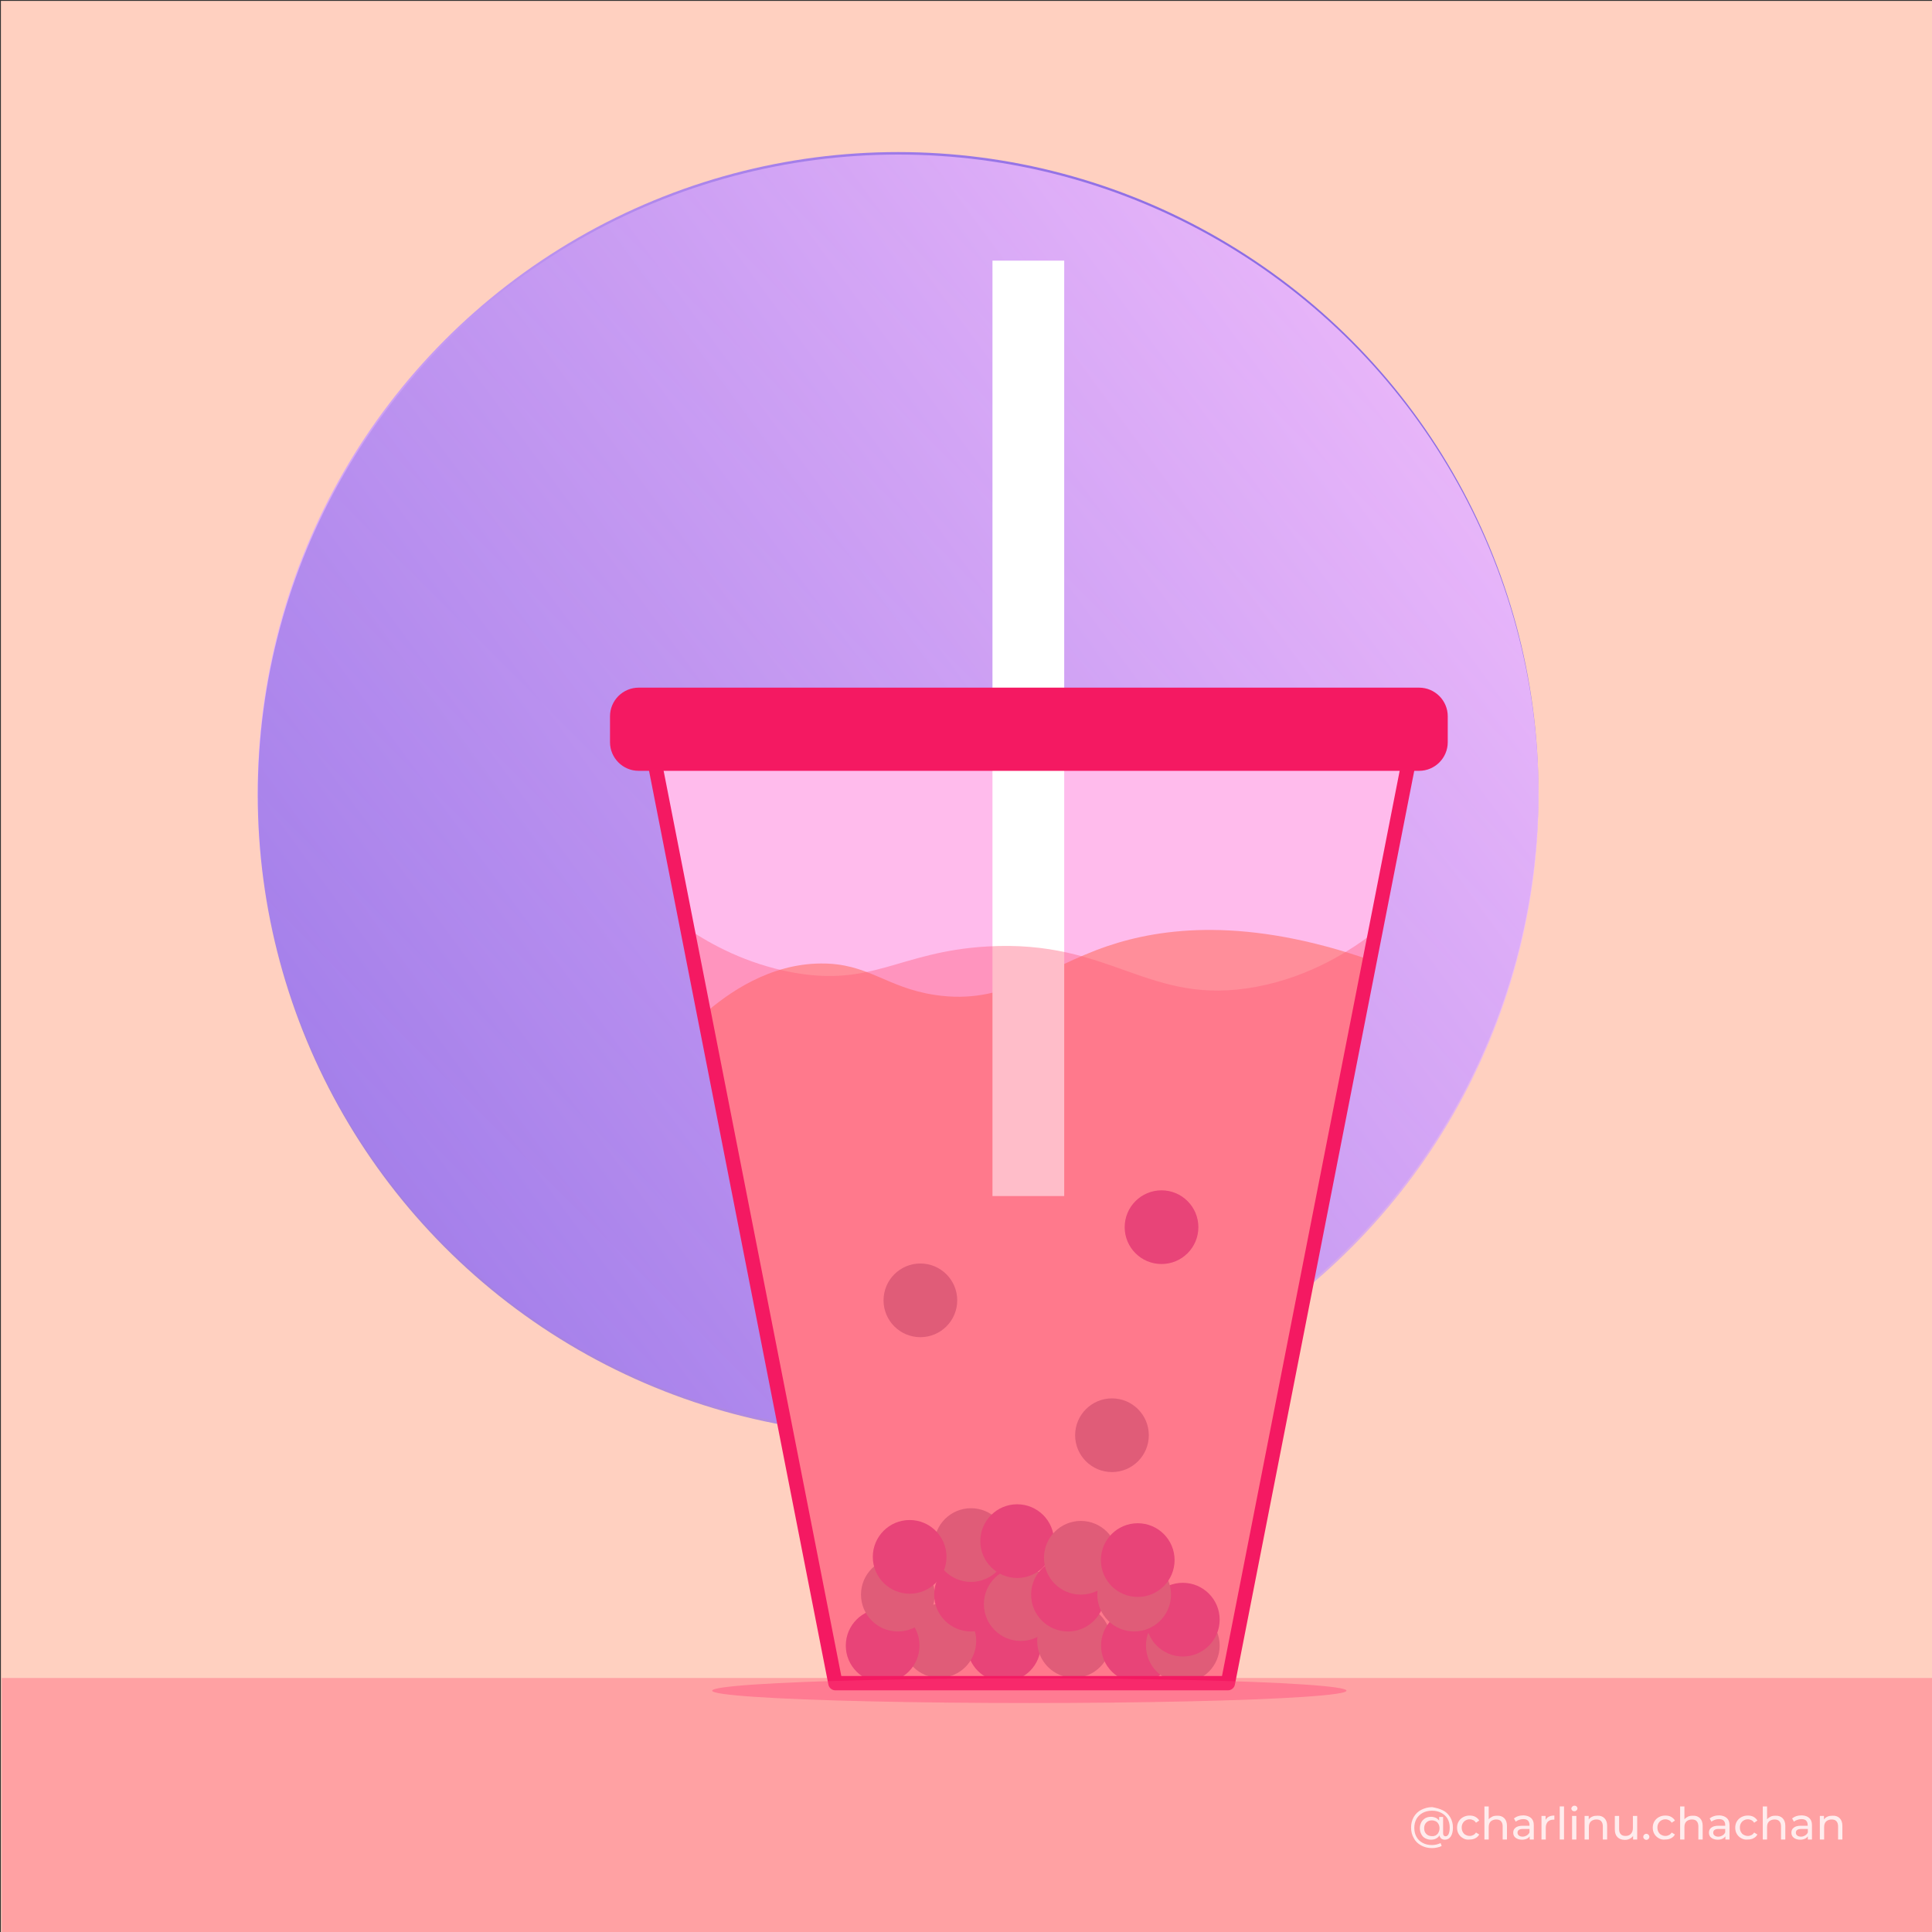 <?xml version="1.0" encoding="utf-8"?>
<!-- Generator: Adobe Illustrator 24.1.0, SVG Export Plug-In . SVG Version: 6.00 Build 0)  -->
<svg version="1.1" xmlns="http://www.w3.org/2000/svg" xmlns:xlink="http://www.w3.org/1999/xlink" x="0px" y="0px"
	 viewBox="0 0 1080 1080" style="enable-background:new 0 0 1080 1080;" xml:space="preserve">
<rect x="0" y="0" width="1080" height="1080" fill="#333333" stroke="none"/>
<style type="text/css">
	.st0{display:none;}
	.st1{display:inline;fill:none;stroke:#000000;stroke-width:8;stroke-linejoin:round;stroke-miterlimit:10;}
	.st2{display:inline;stroke:#000000;stroke-width:4;stroke-linejoin:round;stroke-miterlimit:10;}
	.st3{fill:#FFFFFF;}
	.st4{fill:#FFD0C0;}
	.st5{opacity:0.4;fill:#FF5C78;}
	.st6{fill:url(#SVGID_1_);}
	.st7{opacity:0.79;fill:url(#SVGID_2_);}
	.st8{fill:#FFBBEC;}
	.st9{opacity:0.7;fill:#FF7B78;}
	.st10{display:none;fill:#CB5E78;}
	.st11{display:none;fill:#CB0078;}
	.st12{fill:#D93578;}
	.st13{fill:#CB5E78;}
	.st14{fill:none;stroke:#F41962;stroke-width:8;stroke-linejoin:round;stroke-miterlimit:10;}
	.st15{fill:#F41962;stroke:#F41962;stroke-width:8;stroke-linejoin:round;stroke-miterlimit:10;}
	.st16{opacity:0.4;fill:#FF4278;}
	.st17{opacity:0.8;fill:#FFFFFF;}
</style>
<g id="Calque_1" class="st0">
	<path class="st1" d="M484.5,385H353c21,107.2,42.1,214.3,63.1,321.5c22.8,0,45.6,0,68.4,0s45.6,0,68.4,0
		C573.9,599.3,595,492.2,616,385H484.5z"/>
	<path class="st2" d="M615,386H352c-6.6,0-12-5.4-12-12l0,0c0-6.6,5.4-12,12-12h263c6.6,0,12,5.4,12,12l0,0
		C627,380.6,621.6,386,615,386z"/>
</g>
<g id="Calque_13">
	<rect x="1" y="1" class="st3" width="1080" height="1073"/>
</g>
<g id="Calque_12">
	<rect x="0.5" y="0.5" class="st4" width="1080" height="1080"/>
	<rect x="1" y="938" class="st5" width="1079" height="143"/>
</g>
<g id="fond">
	<linearGradient id="SVGID_1_" gradientUnits="userSpaceOnUse" x1="248.846" y1="696.082" x2="755.083" y2="189.846">
		<stop  offset="0" style="stop-color:#FFC8FF"/>
		<stop  offset="1" style="stop-color:#8C6CE4"/>
	</linearGradient>
	<circle class="st6" cx="502" cy="443" r="358"/>
	
		<linearGradient id="SVGID_2_" gradientUnits="userSpaceOnUse" x1="368.382" y1="785.475" x2="874.619" y2="279.239" gradientTransform="matrix(-0.989 -0.151 0.151 -0.989 1036.071 1064.496)">
		<stop  offset="0" style="stop-color:#FFC8FF"/>
		<stop  offset="1" style="stop-color:#8C6CE4"/>
	</linearGradient>
	<circle class="st7" cx="502.1" cy="444.4" r="358"/>
</g>
<g id="fondverre">
	<path class="st8" d="M686.3,941.2c-73.2,0-146.5,0-219.7,0c-33.7-178-67.4-356.1-101-534.1h421.8
		C753.6,585.1,720,763.2,686.3,941.2z"/>
</g>
<g id="liquide_1">
	<path class="st9" d="M392.8,567.5c14.5-12.8,37.4-28.6,65.8-28.9c26.8-0.3,36.6,13.5,64.2,17.6c38.6,5.8,60.7-15.2,96.2-27.3
		c30.4-10.3,77.7-16.5,147.6,8c-26.7,134.7-53.5,269.4-80.2,404.2c-73.2,0-146.5,0-219.7,0C442,816.6,417.4,692.1,392.8,567.5z"/>
</g>
<g id="bubulle">
	<circle class="st10" cx="170.6" cy="666" r="11.7"/>
	<circle class="st11" cx="131.6" cy="483.7" r="11.7"/>
	<circle class="st12" cx="561.2" cy="919.5" r="20.6"/>
	<circle class="st13" cx="600.4" cy="917.3" r="20.6"/>
	<circle class="st13" cx="525.1" cy="917.3" r="20.6"/>
	<circle class="st12" cx="636.1" cy="919.9" r="20.6"/>
	<circle class="st12" cx="649.3" cy="686" r="20.6"/>
	<circle class="st13" cx="514.5" cy="726.9" r="20.6"/>
	<circle class="st13" cx="621.6" cy="802.3" r="20.6"/>
	<circle class="st13" cx="661.2" cy="919.9" r="20.6"/>
	<circle class="st12" cx="493.4" cy="919.9" r="20.6"/>
	<circle class="st12" cx="661.2" cy="905.4" r="20.6"/>
	<circle class="st13" cx="501.9" cy="891.4" r="20.6"/>
	<circle class="st12" cx="542.8" cy="891.4" r="20.6"/>
	<circle class="st13" cx="570.6" cy="896.7" r="20.6"/>
	<circle class="st12" cx="597" cy="891.4" r="20.6"/>
	<circle class="st13" cx="542.8" cy="863.7" r="20.6"/>
	<circle class="st13" cx="634" cy="891.4" r="20.6"/>
	<circle class="st12" cx="508.5" cy="870.3" r="20.6"/>
	<circle class="st12" cx="568.6" cy="861.5" r="20.6"/>
</g>
<g id="paille">
	<rect x="554.8" y="145.7" class="st3" width="40.1" height="522.9"/>
</g>
<g id="bubullz2">
	<circle class="st13" cx="604.2" cy="870.8" r="20.6"/>
</g>
<g id="bubulle1">
	<circle class="st12" cx="636" cy="872.1" r="20.6"/>
</g>
<g id="liquide2">
	<path id="fond_tamiser_1_" class="st5" d="M384.8,519.4c12.8,8.6,32.4,19.3,57.7,24.1c45.5,8.5,60-11.5,109.1-14.4
		c70.2-4.2,90.1,33.9,150.8,22.5c30.3-5.7,52.8-20.4,65.8-30.5c-27.3,140.1-54.5,280.1-81.8,420.2c-73.2,0-146.5,0-219.7,0
		C439.3,800.6,412,660,384.8,519.4z"/>
</g>
<g id="verre_1_">
	<g id="verre_2_">
		<path class="st14" d="M576.7,425.3H365.8c33.7,171.9,67.5,343.8,101.2,515.6c36.6,0,73.1,0,109.7,0c36.6,0,73.1,0,109.7,0
			c33.7-171.9,67.5-343.8,101.2-515.6H576.7z"/>
		<path class="st15" d="M793.3,426.9H357c-6.6,0-12-5.4-12-12v-14.5c0-6.6,5.4-12,12-12h436.3c6.6,0,12,5.4,12,12v14.5
			C805.3,421.5,799.9,426.9,793.3,426.9z"/>
	</g>
</g>
<g id="ombre_1_">
	<ellipse id="ombre_2_" class="st16" cx="575.4" cy="945.1" rx="177.3" ry="6.9"/>
	<g>
		<path class="st17" d="M806.6,1012c1.8,0.9,3.1,2.2,4.1,3.9c1,1.7,1.5,3.6,1.5,5.7c0,2.1-0.4,3.8-1.2,5s-1.9,1.8-3.3,1.8
			c-0.8,0-1.5-0.2-2-0.6c-0.5-0.4-0.9-1-1-1.8c-0.5,0.8-1.2,1.4-2,1.8c-0.8,0.4-1.7,0.6-2.8,0.6c-1.2,0-2.2-0.3-3.2-0.8
			s-1.7-1.3-2.2-2.3c-0.5-1-0.8-2.1-0.8-3.3c0-1.2,0.3-2.3,0.8-3.3c0.5-1,1.3-1.7,2.2-2.3c0.9-0.5,2-0.8,3.2-0.8
			c1,0,1.8,0.2,2.6,0.5c0.8,0.4,1.4,0.9,2,1.6v-2h2.2v9c0,0.6,0.1,1.1,0.4,1.4c0.3,0.3,0.6,0.4,1,0.4c0.7,0,1.3-0.4,1.7-1.3
			c0.4-0.9,0.6-2.1,0.6-3.6c0-1.9-0.4-3.5-1.2-4.9c-0.8-1.4-2-2.5-3.5-3.3c-1.5-0.8-3.2-1.2-5.2-1.2c-2,0-3.7,0.4-5.2,1.2
			c-1.5,0.8-2.7,2-3.5,3.4c-0.8,1.5-1.2,3.1-1.2,5c0,1.9,0.4,3.6,1.2,5c0.8,1.5,2,2.6,3.5,3.4s3.2,1.2,5.2,1.2
			c0.8,0,1.6-0.1,2.5-0.3c0.8-0.2,1.6-0.5,2.3-0.8l0.6,1.6c-0.7,0.4-1.6,0.7-2.6,0.9s-1.9,0.3-2.8,0.3c-2.3,0-4.3-0.5-6.1-1.5
			c-1.8-1-3.2-2.3-4.1-4.1c-1-1.7-1.5-3.7-1.5-5.9s0.5-4.1,1.5-5.9c1-1.7,2.4-3.1,4.2-4s3.8-1.5,6.1-1.5
			C802.8,1010.6,804.8,1011.1,806.6,1012z M802.6,1026c0.6-0.4,1.2-0.9,1.5-1.6c0.4-0.7,0.6-1.5,0.6-2.4c0-0.9-0.2-1.7-0.6-2.4
			s-0.9-1.2-1.5-1.5s-1.4-0.5-2.2-0.5c-1.3,0-2.3,0.4-3.1,1.2c-0.8,0.8-1.2,1.9-1.2,3.2c0,1.4,0.4,2.4,1.2,3.2
			c0.8,0.8,1.8,1.2,3.1,1.2C801.2,1026.5,801.9,1026.3,802.6,1026z"/>
		<path class="st17" d="M817.9,1027.6c-1.1-0.6-1.9-1.4-2.5-2.4c-0.6-1-0.9-2.2-0.9-3.5s0.3-2.5,0.9-3.5c0.6-1,1.4-1.8,2.5-2.4
			s2.3-0.9,3.6-0.9c1.2,0,2.3,0.2,3.2,0.7c0.9,0.5,1.7,1.2,2.2,2.1l-1.8,1.2c-0.4-0.6-0.9-1.1-1.5-1.4c-0.6-0.3-1.3-0.5-2-0.5
			c-0.9,0-1.6,0.2-2.3,0.6c-0.7,0.4-1.2,0.9-1.6,1.6c-0.4,0.7-0.6,1.5-0.6,2.4c0,0.9,0.2,1.8,0.6,2.5c0.4,0.7,0.9,1.3,1.6,1.6
			c0.7,0.4,1.5,0.6,2.3,0.6c0.8,0,1.4-0.2,2-0.5c0.6-0.3,1.1-0.8,1.5-1.4l1.8,1.1c-0.5,0.9-1.2,1.6-2.2,2.1c-0.9,0.5-2,0.7-3.2,0.7
			C820.1,1028.5,818.9,1028.2,817.9,1027.6z"/>
		<path class="st17" d="M840.9,1016.4c1,1,1.5,2.4,1.5,4.3v7.6H840v-7.3c0-1.3-0.3-2.2-0.9-2.9c-0.6-0.7-1.5-1-2.7-1
			c-1.3,0-2.3,0.4-3.1,1.1c-0.8,0.8-1.1,1.8-1.1,3.3v6.8h-2.4v-18.5h2.4v7.2c0.5-0.6,1.2-1.1,2-1.5c0.8-0.4,1.7-0.5,2.7-0.5
			C838.6,1014.9,839.9,1015.4,840.9,1016.4z"/>
		<path class="st17" d="M855.9,1016.3c1,0.9,1.5,2.2,1.5,4v8h-2.3v-1.8c-0.4,0.6-1,1.1-1.7,1.4c-0.7,0.3-1.6,0.5-2.6,0.5
			c-1.5,0-2.7-0.4-3.6-1.1c-0.9-0.7-1.3-1.7-1.3-2.8c0-1.2,0.4-2.1,1.3-2.8c0.8-0.7,2.2-1.1,4-1.1h3.8v-0.5c0-1-0.3-1.8-0.9-2.4
			c-0.6-0.6-1.5-0.8-2.6-0.8c-0.8,0-1.5,0.1-2.3,0.4c-0.8,0.3-1.4,0.6-1.9,1l-1-1.8c0.7-0.5,1.5-1,2.5-1.3c1-0.3,2-0.4,3-0.4
			C853.5,1014.9,854.9,1015.4,855.9,1016.3z M853.5,1026c0.7-0.4,1.2-1,1.5-1.7v-1.9h-3.7c-2,0-3,0.7-3,2.1c0,0.7,0.3,1.2,0.8,1.6
			c0.5,0.4,1.2,0.6,2.1,0.6S852.8,1026.4,853.5,1026z"/>
		<path class="st17" d="M865.9,1015.5c0.8-0.4,1.8-0.6,3-0.6v2.3c-0.1,0-0.3,0-0.6,0c-1.3,0-2.3,0.4-3.1,1.2
			c-0.7,0.8-1.1,1.9-1.1,3.3v6.6h-2.4v-13.2h2.3v2.2C864.5,1016.5,865.1,1015.9,865.9,1015.5z"/>
		<path class="st17" d="M871.9,1009.8h2.4v18.5h-2.4V1009.8z"/>
		<path class="st17" d="M878.9,1012.1c-0.3-0.3-0.5-0.7-0.5-1.1s0.2-0.8,0.5-1.1c0.3-0.3,0.7-0.5,1.2-0.5s0.9,0.1,1.2,0.4
			c0.3,0.3,0.5,0.7,0.5,1.1c0,0.5-0.2,0.8-0.5,1.1c-0.3,0.3-0.7,0.5-1.2,0.5S879.2,1012.4,878.9,1012.1z M878.8,1015.1h2.4v13.2
			h-2.4V1015.1z"/>
		<path class="st17" d="M896.9,1016.4c1,1,1.5,2.4,1.5,4.3v7.6H896v-7.3c0-1.3-0.3-2.2-0.9-2.9c-0.6-0.7-1.5-1-2.7-1
			c-1.3,0-2.3,0.4-3.1,1.1c-0.8,0.8-1.1,1.8-1.1,3.3v6.8h-2.4v-13.2h2.3v2c0.5-0.7,1.1-1.2,2-1.6c0.8-0.4,1.8-0.5,2.8-0.5
			C894.6,1014.9,895.9,1015.4,896.9,1016.4z"/>
		<path class="st17" d="M915.2,1015.1v13.2h-2.3v-2c-0.5,0.7-1.1,1.2-1.9,1.6c-0.8,0.4-1.7,0.6-2.6,0.6c-1.8,0-3.2-0.5-4.2-1.5
			s-1.5-2.4-1.5-4.3v-7.6h2.4v7.3c0,1.3,0.3,2.3,0.9,2.9c0.6,0.7,1.5,1,2.7,1c1.3,0,2.3-0.4,3-1.2c0.7-0.8,1.1-1.8,1.1-3.2v-6.8
			H915.2z"/>
		<path class="st17" d="M919.1,1028c-0.3-0.3-0.5-0.7-0.5-1.2c0-0.5,0.2-0.9,0.5-1.2c0.3-0.3,0.7-0.5,1.2-0.5s0.9,0.2,1.2,0.5
			c0.3,0.3,0.5,0.7,0.5,1.2s-0.2,0.9-0.5,1.2c-0.3,0.3-0.7,0.5-1.2,0.5C919.9,1028.5,919.5,1028.3,919.1,1028z"/>
		<path class="st17" d="M927.3,1027.6c-1.1-0.6-1.9-1.4-2.5-2.4c-0.6-1-0.9-2.2-0.9-3.5s0.3-2.5,0.9-3.5c0.6-1,1.4-1.8,2.5-2.4
			s2.3-0.9,3.6-0.9c1.2,0,2.3,0.2,3.2,0.7c0.9,0.5,1.7,1.2,2.2,2.1l-1.8,1.2c-0.4-0.6-0.9-1.1-1.5-1.4c-0.6-0.3-1.3-0.5-2-0.5
			c-0.9,0-1.6,0.2-2.3,0.6c-0.7,0.4-1.2,0.9-1.6,1.6c-0.4,0.7-0.6,1.5-0.6,2.4c0,0.9,0.2,1.8,0.6,2.5c0.4,0.7,0.9,1.3,1.6,1.6
			c0.7,0.4,1.5,0.6,2.3,0.6c0.8,0,1.4-0.2,2-0.5c0.6-0.3,1.1-0.8,1.5-1.4l1.8,1.1c-0.5,0.9-1.2,1.6-2.2,2.1c-0.9,0.5-2,0.7-3.2,0.7
			C929.6,1028.5,928.3,1028.2,927.3,1027.6z"/>
		<path class="st17" d="M950.3,1016.4c1,1,1.5,2.4,1.5,4.3v7.6h-2.4v-7.3c0-1.3-0.3-2.2-0.9-2.9c-0.6-0.7-1.5-1-2.7-1
			c-1.3,0-2.3,0.4-3.1,1.1c-0.8,0.8-1.1,1.8-1.1,3.3v6.8h-2.4v-18.5h2.4v7.2c0.5-0.6,1.2-1.1,2-1.5c0.8-0.4,1.7-0.5,2.7-0.5
			C948,1014.9,949.3,1015.4,950.3,1016.4z"/>
		<path class="st17" d="M965.3,1016.3c1,0.9,1.5,2.2,1.5,4v8h-2.3v-1.8c-0.4,0.6-1,1.1-1.7,1.4c-0.7,0.3-1.6,0.5-2.6,0.5
			c-1.5,0-2.7-0.4-3.6-1.1c-0.9-0.7-1.3-1.7-1.3-2.8c0-1.2,0.4-2.1,1.3-2.8c0.8-0.7,2.2-1.1,4-1.1h3.8v-0.5c0-1-0.3-1.8-0.9-2.4
			c-0.6-0.6-1.5-0.8-2.6-0.8c-0.8,0-1.5,0.1-2.3,0.4c-0.8,0.3-1.4,0.6-1.9,1l-1-1.8c0.7-0.5,1.5-1,2.5-1.3c1-0.3,2-0.4,3-0.4
			C962.9,1014.9,964.3,1015.4,965.3,1016.3z M962.9,1026c0.7-0.4,1.2-1,1.5-1.7v-1.9h-3.7c-2,0-3,0.7-3,2.1c0,0.7,0.3,1.2,0.8,1.6
			c0.5,0.4,1.2,0.6,2.1,0.6S962.2,1026.4,962.9,1026z"/>
		<path class="st17" d="M973.4,1027.6c-1.1-0.6-1.9-1.4-2.5-2.4c-0.6-1-0.9-2.2-0.9-3.5s0.3-2.5,0.9-3.5c0.6-1,1.4-1.8,2.5-2.4
			s2.3-0.9,3.6-0.9c1.2,0,2.3,0.2,3.2,0.7c0.9,0.5,1.7,1.2,2.2,2.1l-1.8,1.2c-0.4-0.6-0.9-1.1-1.5-1.4c-0.6-0.3-1.3-0.5-2-0.5
			c-0.9,0-1.6,0.2-2.3,0.6c-0.7,0.4-1.2,0.9-1.6,1.6c-0.4,0.7-0.6,1.5-0.6,2.4c0,0.9,0.2,1.8,0.6,2.5c0.4,0.7,0.9,1.3,1.6,1.6
			c0.7,0.4,1.5,0.6,2.3,0.6c0.8,0,1.4-0.2,2-0.5c0.6-0.3,1.1-0.8,1.5-1.4l1.8,1.1c-0.5,0.9-1.2,1.6-2.2,2.1c-0.9,0.5-2,0.7-3.2,0.7
			C975.7,1028.5,974.5,1028.2,973.4,1027.6z"/>
		<path class="st17" d="M996.5,1016.4c1,1,1.5,2.4,1.5,4.3v7.6h-2.4v-7.3c0-1.3-0.3-2.2-0.9-2.9c-0.6-0.7-1.5-1-2.7-1
			c-1.3,0-2.3,0.4-3.1,1.1c-0.8,0.8-1.1,1.8-1.1,3.3v6.8h-2.4v-18.5h2.4v7.2c0.5-0.6,1.2-1.1,2-1.5c0.8-0.4,1.7-0.5,2.7-0.5
			C994.1,1014.9,995.5,1015.4,996.5,1016.4z"/>
		<path class="st17" d="M1011.4,1016.3c1,0.9,1.5,2.2,1.5,4v8h-2.3v-1.8c-0.4,0.6-1,1.1-1.7,1.4c-0.7,0.3-1.6,0.5-2.6,0.5
			c-1.5,0-2.7-0.4-3.6-1.1c-0.9-0.7-1.3-1.7-1.3-2.8c0-1.2,0.4-2.1,1.3-2.8c0.8-0.7,2.2-1.1,4-1.1h3.8v-0.5c0-1-0.3-1.8-0.9-2.4
			c-0.6-0.6-1.5-0.8-2.6-0.8c-0.8,0-1.5,0.1-2.3,0.4c-0.8,0.3-1.4,0.6-1.9,1l-1-1.8c0.7-0.5,1.5-1,2.5-1.3c1-0.3,2-0.4,3-0.4
			C1009.1,1014.9,1010.5,1015.4,1011.4,1016.3z M1009.1,1026c0.7-0.4,1.2-1,1.5-1.7v-1.9h-3.7c-2,0-3,0.7-3,2.1
			c0,0.7,0.3,1.2,0.8,1.6c0.5,0.4,1.2,0.6,2.1,0.6S1008.4,1026.4,1009.1,1026z"/>
		<path class="st17" d="M1028.4,1016.4c1,1,1.5,2.4,1.5,4.3v7.6h-2.4v-7.3c0-1.3-0.3-2.2-0.9-2.9c-0.6-0.7-1.5-1-2.7-1
			c-1.3,0-2.3,0.4-3.1,1.1c-0.8,0.8-1.1,1.8-1.1,3.3v6.8h-2.4v-13.2h2.3v2c0.5-0.7,1.1-1.2,2-1.6c0.8-0.4,1.8-0.5,2.8-0.5
			C1026.1,1014.9,1027.4,1015.4,1028.4,1016.4z"/>
	</g>
</g>
</svg>
